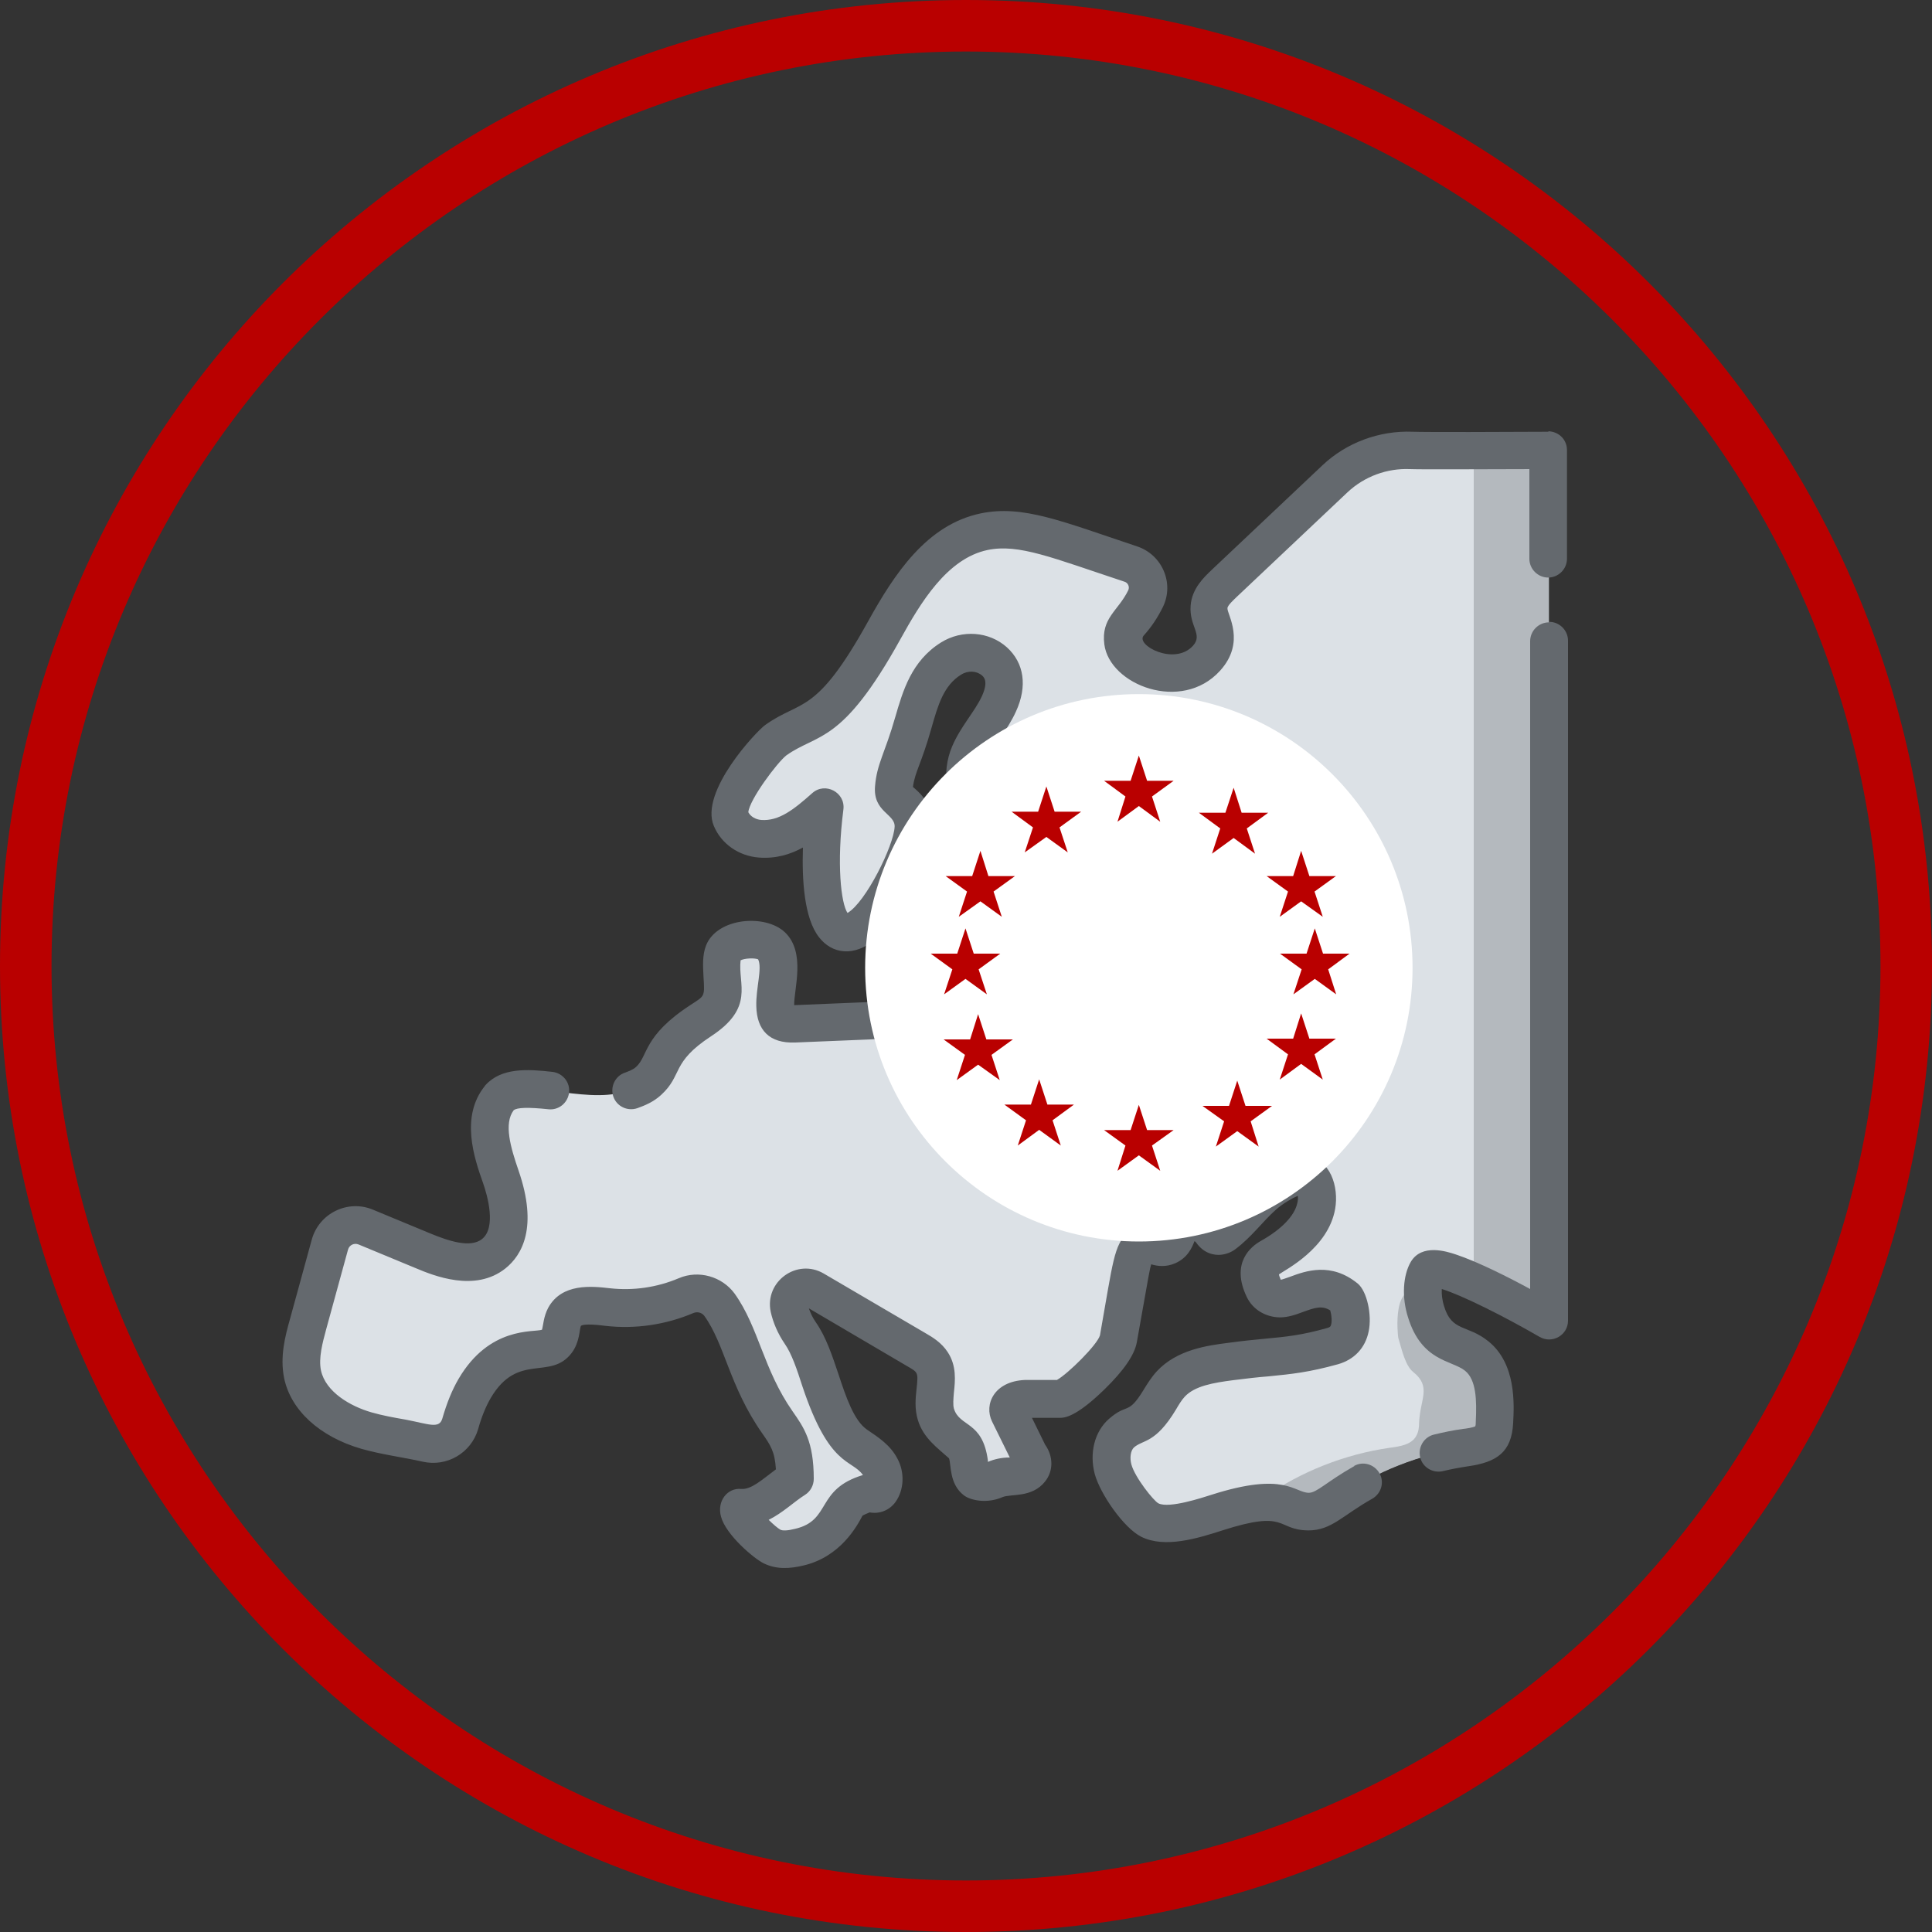 <?xml version="1.0" encoding="UTF-8"?>
<svg xmlns="http://www.w3.org/2000/svg" id="Layer_2" data-name="Layer 2" viewBox="0 0 75 75">
  <rect x="0" y="0" width="75" height="75" fill="#333333" stroke="none"/>
  <defs>
    <style>
      .cls-1 {
        fill: #b90000;
      }

      .cls-2 {
        fill: #fff;
        stroke: #fff;
        stroke-miterlimit: 10;
        stroke-width: 1.25px;
      }

      .cls-3 {
        fill: #00b0ff;
      }

      .cls-4 {
        fill: #dce1e6;
      }

      .cls-5 {
        fill: #b4b9be;
      }

      .cls-6 {
        fill: #64696e;
      }
    </style>
  </defs>
  <g id="Layer_2-2" data-name="Layer 2">
    <path class="cls-1" d="m37.5,2c19.57,0,35.5,15.93,35.5,35.5s-15.93,35.5-35.5,35.5S2,57.07,2,37.5,17.93,2,37.5,2m0-2C16.79,0,0,16.79,0,37.5s16.79,37.5,37.5,37.5,37.5-16.79,37.5-37.5S58.21,0,37.5,0h0Z"></path>
    <g>
      <path class="cls-4" d="m54.8,17.49c-1.09-.05-2.16.35-2.96,1.1l-4.31,4.07c-.27.25-.55.54-.58.91-.03.34.18.65.23.98.15.9-.85,1.66-1.76,1.6-.5-.03-.95-.23-1.37-.51-.49-.33-.59-1.01-.2-1.45.25-.28.47-.6.63-.94.25-.53-.03-1.15-.58-1.34l-2.28-.76c-1.1-.37-2.27-.74-3.41-.5-1.66.35-2.78,1.87-3.61,3.34-.83,1.48-1.62,3.1-3.07,3.97-.46.28-.97.46-1.41.77-.41.29-2.06,2.31-1.75,3.04.19.46.64.75,1.14.78,1.03.08,1.8-.59,2.52-1.22-.22,1.68-.32,4.74.78,4.86,1.09.12,2.62-3.08,2.66-4.08.04-.99-.81-.93-.76-1.54.05-.61.33-1.18.53-1.76.4-1.18.53-2.52,1.69-3.25.53-.33,1.22-.31,1.68.11.52.47.42,1.11.18,1.64-.31.68-.85,1.25-1.15,1.94s-.24,1.65.41,2.02c.7.4,1.54-.1,2.23-.5.7-.39,1.76-.6,2.15.09-.22,1.13-.46,2.3-1.16,3.21-.7.91-1.99,1.48-3.02.98-.51.08-.78.66-.82,1.17-.04.51.08,1.04-.04,1.54-.34,1.43-2.17,1.78-3.64,1.84l-2.91.12c-.2,0-.41,0-.56-.12-.16-.14-.18-.37-.19-.58-.02-.78.38-1.7-.14-2.33-.42-.4-1.66-.3-1.88.24-.21.54.18,1.58-.22,2.12s-1.43.75-2.09,1.94c-.18.33-.33.69-.6.94-.26.23-.6.35-.93.45-1.59.5-4.05-.63-4.85.24-.67.83-.3,2.05.05,3.06.35,1.01.56,2.32-.27,2.99-.76.6-1.86.26-2.75-.11l-2.22-.92c-.57-.24-1.23.08-1.39.68l-.85,3.1c-.17.63-.35,1.29-.21,1.93.24,1.14,1.37,1.86,2.48,2.18.77.22,1.57.31,2.34.49.56.13,1.13-.2,1.29-.75.14-.48.31-.95.56-1.37.44-.74,1.16-1.37,2.01-1.48.42-.05.93,0,1.19-.35.2-.27.14-.66.3-.96.29-.54,1.07-.45,1.68-.38,1.03.12,2.09-.04,3.04-.44.46-.2,1-.05,1.29.35.73,1.02,1.18,2.85,1.84,3.94.64,1.06,1.1,1.25,1.1,2.83-.72.45-1.31,1.18-2.16,1.11-.2.3.94,1.35,1.26,1.51s.71.11,1.06.03c1.22-.28,1.7-1.39,1.84-1.65s.88-.47.88-.47c.13.1.31.07.4-.05.18-.25.18-.64.02-.93-.2-.38-.58-.61-.94-.86-1.2-.82-1.35-3.16-2.18-4.36-.19-.28-.36-.63-.43-.97-.12-.56.48-1,.98-.71l3.96,2.32c.23.13.46.27.6.49.37.57-.05,1.36.15,2.01.15.5.63.82,1.02,1.17.39.35.16,1.11.51,1.38.24.1.52.09.75-.01.18-.08.38-.12.58-.12.47,0,.98-.18.88-.63-.02-.09-.07-.17-.12-.25l-.78-1.58c-.13-.47.37-.55.65-.56s.96,0,1.33,0c.36,0,2.14-1.61,2.27-2.33.15-.85.3-1.7.45-2.55.07-.39.15-.81.43-1.09.28-.28.6.22,1.02.03.55-.25.21-.92.98-.94.29,0,.57.14.73.38.07.1.15.18.3.17.07,0,.14-.03.19-.08.57-.43.99-1.02,1.52-1.5.5-.45,1.53-1.02,1.83-.68s.75,1.77-1.56,3.08c-.5.28-.51.69-.25,1.23.11.24.37.37.63.38.61,0,1.5-.86,2.53,0,.08.06.61,1.54-.51,1.86-1.53.43-2.16.37-3.97.61-.84.11-1.74.25-2.31.87-.41.44-.59,1.08-1.08,1.42-.26.19-.6.27-.84.49-.38.33-.46.91-.32,1.4s.44.9.75,1.31c.19.26.39.52.68.66.23.11.5.14.76.12,1.53-.06,3.01-1.16,4.47-.71.31.09.61.25.93.26.44,0,.82-.28,1.17-.53,1.46-1.02,3.16-1.69,4.92-1.94.38-.05.82-.13,1.01-.46.09-.16.1-.34.11-.52.05-.92.03-1.99-.69-2.57-.3-.24-.67-.35-1.02-.51-1.05-.49-1.27-2.15-.9-2.77.37-.63,4.73,1.93,4.73,1.93V17.49s-4.7.03-5.33,0Z"></path>
      <g>
        <path class="cls-3" d="m55.14,17.5c-.16,0-.27,0-.34,0-.16,0-.33,0-.49,0,.28,0,.56,0,.83,0Z"></path>
        <path class="cls-5" d="m57.32,52.65c-.3-.24-.67-.35-1.02-.51-.71-.33-1.04-1.2-1.07-1.92-1.21-.61-.97,1.6-.95,1.71.15.51.28,1.09.58,1.33.72.58.27,1.04.23,1.96,0,.18-.02.36-.11.52-.18.34-.63.41-1.01.46-1.76.25-3.46.92-4.92,1.94-.09.06-.18.13-.28.19.37-.04.73-.03,1.09.08.31.09.61.25.93.26.44,0,.82-.28,1.17-.53,1.46-1.02,3.16-1.69,4.92-1.94.38-.05.82-.13,1.01-.46.09-.16.1-.34.11-.52.05-.92.03-1.99-.69-2.57Z"></path>
        <path class="cls-5" d="m57.21,49.77c1.34.6,2.92,1.53,2.92,1.53V17.49s-1.5,0-2.92.01"></path>
      </g>
      <path class="cls-6" d="m60.13,24.16c-.4,0-.73.33-.73.73v25.15c-.81-.44-2.01-1.05-2.88-1.34-.36-.12-1.32-.43-1.75.28-.31.53-.36,1.38-.11,2.16.53,1.72,1.7,1.66,2.21,2.07.44.35.46,1.15.42,1.97,0,.05,0,.14-.02.19-.1.05-.36.09-.47.1-.38.05-.76.13-1.13.22-.39.09-.63.49-.54.88.09.39.49.63.88.54.33-.08.66-.14.99-.19,1.11-.16,1.68-.55,1.74-1.67.04-.75.12-2.31-.96-3.18-.82-.66-1.42-.36-1.72-1.36-.08-.25-.1-.49-.09-.67.76.23,2.44,1.07,3.8,1.86.49.28,1.1-.07,1.1-.63v-26.4c0-.4-.33-.73-.73-.73Z"></path>
      <path class="cls-6" d="m52.58,56.91c-1.08.61-1.46,1.04-1.77,1.04h0c-.56,0-.92-.84-3.79.08-.32.1-1.63.54-2.05.33-.18-.09-.91-1-1.05-1.51-.07-.26-.03-.54.1-.66.35-.31.83-.14,1.63-1.47.11-.19.22-.37.34-.5.39-.42,1.11-.54,1.87-.64.55-.07.99-.12,1.38-.15.92-.09,1.58-.16,2.7-.47.63-.18,1.06-.63,1.19-1.27.14-.65-.07-1.57-.42-1.86-1.04-.85-2.03-.49-2.62-.27-.12.04-.3.11-.37.12-.05-.11-.07-.18-.07-.21.23-.17,1.91-1,2.18-2.54.15-.85-.18-1.96-1.13-2.03-.77-.05-1.73.61-2.13.96-.46.41-.82.86-1.2,1.23-.3-.26-.68-.4-1.08-.39-.92.02-1.17.66-1.27.93,0,0,0,0,0,0-.22-.09-.77-.28-1.23.19-.56.56-.57,1.09-1.09,4.02-.11.37-1.23,1.48-1.67,1.73-.38,0-.97,0-1.24,0-1.2.05-1.6.95-1.28,1.61l.69,1.4s-.01,0-.02,0c-.29,0-.57.06-.83.17,0-.02,0-.03,0-.05-.2-1.55-1.1-1.29-1.32-2.02-.04-.15-.02-.38,0-.62.05-.46.11-1.04-.24-1.57-.24-.37-.59-.58-.85-.73l-3.96-2.32c-1.04-.61-2.31.31-2.06,1.49.09.41.28.85.54,1.23.28.4.48,1.01.69,1.66,1.05,3.15,1.9,2.81,2.35,3.44-1.85.56-1.21,1.76-2.64,2.09-.28.07-.48.08-.57.03-.09-.05-.28-.21-.45-.38.56-.28.98-.7,1.41-.97.21-.13.34-.37.34-.62,0-1.45-.38-1.99-.82-2.62-1.14-1.63-1.31-3.25-2.25-4.57-.49-.67-1.4-.93-2.17-.6-.85.36-1.77.49-2.67.39-.7-.08-1.87-.21-2.4.76-.18.34-.19.68-.24.85-.33.11-2.04-.14-3.24,1.91-.25.43-.45.92-.63,1.54-.12.41-.53.21-1.42.04-.46-.08-.9-.16-1.32-.28-.84-.24-1.79-.8-1.97-1.63-.1-.48.06-1.07.2-1.59l.85-3.1c.05-.18.24-.27.41-.2l2.22.92c.69.29,2.3.95,3.48.01.65-.52,1.27-1.6.51-3.8-.31-.9-.58-1.82-.19-2.34.13-.11.58-.12,1.34-.04.4.05.76-.24.81-.64.05-.4-.24-.76-.64-.81-.97-.11-1.98-.17-2.6.51-.01.01-.02.02-.03.04-.96,1.19-.41,2.8-.07,3.76.18.51.52,1.74-.04,2.18-.45.36-1.31.07-2.01-.22l-2.22-.92c-.98-.41-2.1.14-2.38,1.17l-.85,3.1c-.18.64-.39,1.44-.22,2.27.26,1.25,1.38,2.27,2.99,2.74.81.23,1.63.33,2.38.5.95.22,1.89-.34,2.16-1.26.14-.5.3-.88.49-1.21,1.06-1.8,2.32-.65,3.15-1.76.31-.42.29-.91.35-1.04.13-.1.73-.03.96,0,1.15.13,2.33-.04,3.41-.5.15-.06.32-.02.42.11.8,1.11.97,2.73,2.24,4.55.33.47.5.72.54,1.41-.54.4-.95.79-1.35.76-.53-.05-.95.47-.78,1.08.19.7,1.27,1.62,1.66,1.81.49.24,1.01.21,1.55.08,1.43-.34,2.07-1.53,2.28-1.93.06-.04.16-.08.28-.13.37.07.76-.07,1-.4.34-.47.37-1.16.07-1.7-.27-.51-.71-.8-1.17-1.11-.51-.35-.82-1.27-1.11-2.15-.24-.71-.48-1.45-.88-2.02-.12-.17-.21-.36-.27-.54l3.81,2.24c.43.25.44.23.37.89-.04.36-.08.77.05,1.2.21.71.78,1.1,1.21,1.49.09.24,0,1,.58,1.44.28.21.92.32,1.49.07.32-.14,1.15.04,1.66-.61.33-.41.32-.98,0-1.43l-.51-1.04c.31,0,.77,0,1.08,0,.16,0,.6,0,1.73-1.1.75-.73,1.17-1.34,1.26-1.83.51-2.88.5-2.83.56-3.03.23.07.56.12.93-.04.5-.22.66-.63.75-.86.02.01.04.03.06.05.32.46.74.5.96.48.2-.02.4-.09.57-.22.64-.48,1.07-1.09,1.57-1.53.27-.24.62-.44.85-.54.01.08.01.18-.02.29-.11.49-.61,1.01-1.41,1.46-.38.21-1.19.85-.55,2.18.23.48.72.78,1.28.79.32,0,.61-.1.9-.21.47-.17.74-.26,1.06-.06.05.18.08.45.02.59-.01.03-.03.06-.13.09-.99.28-1.57.34-2.44.42-.4.04-.85.08-1.42.16-.79.1-1.98.26-2.76,1.1-.22.24-.38.5-.52.73-.61,1-.62.49-1.34,1.12-.56.49-.77,1.33-.55,2.15.21.76,1.12,2.09,1.81,2.43.91.45,2.18.06,3.14-.25,2.55-.82,2.08-.02,3.33,0h.01c.9,0,1.32-.58,2.48-1.23.35-.2.48-.64.28-.99-.2-.35-.64-.48-.99-.28Z"></path>
      <path class="cls-6" d="m60.13,16.76c-1.62.01-4.81.02-5.3,0-1.28-.05-2.56.42-3.49,1.3l-4.31,4.07c-.28.27-.76.71-.81,1.38-.06.81.49,1.12.09,1.56-.72.79-2.24-.03-1.91-.4.3-.33.55-.71.75-1.12.44-.92-.04-2.02-1.01-2.34-2.91-.97-4.43-1.62-6.07-1.28-2.1.44-3.35,2.35-4.37,4.19-2.04,3.68-2.58,3.02-3.99,4.02-.34.24-2.56,2.59-2,3.92.29.7.97,1.17,1.75,1.23.66.05,1.22-.12,1.71-.39-.04,1.23.04,2.75.63,3.49.49.63,1.35.79,2.21.05,1.04-.9,2.15-3.26,2.19-4.29.03-.9-.44-1.32-.7-1.55-.02-.02-.04-.03-.06-.05.08-.6.33-.9.72-2.29.25-.88.47-1.65,1.15-2.07.27-.17.6-.15.81.03.07.06.26.23,0,.8-.28.61-.83,1.18-1.16,1.96-.42.99-.31,2.35.72,2.94,1.59.9,2.93-.91,3.95-.76-.18.88-.42,1.8-.94,2.49-.62.82-1.57,1.03-2.12.76-.13-.07-.29-.09-.43-.06-.66.11-1.36.72-1.43,1.84-.04.54.06,1.07-.02,1.43-.24,1.02-1.95,1.23-2.96,1.28l-2.9.12c-.01-.63.46-2.05-.36-2.83-.76-.72-2.63-.57-3.06.51-.15.38-.12.81-.1,1.21.05.8.05.74-.5,1.1-1.86,1.21-1.64,1.98-2.12,2.41-.11.1-.29.17-.43.22-.38.13-.58.55-.45.93.13.38.55.58.93.45.28-.1.63-.24.93-.52.84-.77.37-1.25,1.93-2.27,1.71-1.12,1.04-2.02,1.15-2.95.15-.08.52-.1.68-.04.17.34-.09,1.12-.07,1.82.02.92.5,1.45,1.51,1.41l2.91-.12c3.13-.13,4.08-1.38,4.32-2.4.15-.64.02-1.18.06-1.66.01-.19.08-.34.13-.43,1.29.4,2.74-.25,3.56-1.33.81-1.07,1.08-2.42,1.3-3.51.11-.53-.52-1.37-1.71-1.33-1.43.05-2.46,1.28-3.04.95-.24-.14-.29-.66-.1-1.1.26-.6.8-1.17,1.14-1.92.45-.98.32-1.88-.35-2.49-.69-.62-1.74-.7-2.56-.19-1.15.72-1.48,1.88-1.78,2.91-.39,1.37-.71,1.8-.78,2.66-.09,1.01.78,1.08.76,1.58-.03.73-1.12,2.94-1.83,3.35-.25-.37-.43-1.9-.16-4.01.09-.67-.71-1.09-1.21-.64-.72.64-1.29,1.09-1.98,1.04-.22-.02-.41-.13-.5-.3.04-.48,1.11-1.92,1.48-2.21,1.23-.87,2.15-.4,4.42-4.5.78-1.41,1.81-3.14,3.39-3.47,1.21-.25,2.5.3,5.31,1.23.14.04.21.2.15.33-.39.81-1.06,1.07-.93,2.1.2,1.58,3,2.67,4.49,1.03,1.02-1.12.27-2.2.29-2.43,0-.11.27-.35.35-.43l4.31-4.07c.65-.61,1.53-.94,2.43-.9.49.02,3.28,0,4.63,0v3.48c0,.4.33.73.73.73s.73-.33.73-.73v-4.22c0-.39-.3-.72-.74-.73Z"></path>
    </g>
    <circle class="cls-2" cx="44.21" cy="37.57" r="10"></circle>
    <g>
      <polygon class="cls-1" points="37.48 36.04 37.8 37.02 38.83 37.02 37.99 37.63 38.31 38.6 37.48 38 36.65 38.6 36.97 37.63 36.13 37.02 37.16 37.02 37.48 36.04"></polygon>
      <polygon class="cls-1" points="38.06 33.03 38.37 34.01 39.4 34.01 38.57 34.61 38.89 35.59 38.06 34.99 37.22 35.59 37.54 34.61 36.71 34.01 37.74 34.01 38.06 33.03"></polygon>
      <polygon class="cls-1" points="40.62 30.53 40.94 31.51 41.97 31.51 41.13 32.12 41.45 33.09 40.62 32.49 39.78 33.09 40.1 32.12 39.27 31.51 40.3 31.51 40.62 30.53"></polygon>
      <polygon class="cls-1" points="44.21 29.33 44.53 30.31 45.56 30.31 44.72 30.92 45.04 31.9 44.21 31.29 43.38 31.9 43.69 30.92 42.86 30.31 43.89 30.31 44.21 29.33"></polygon>
      <polygon class="cls-1" points="47.89 30.58 48.2 31.55 49.23 31.55 48.4 32.16 48.72 33.14 47.89 32.53 47.05 33.14 47.37 32.16 46.54 31.55 47.57 31.55 47.89 30.58"></polygon>
      <polygon class="cls-1" points="50.51 33.03 50.83 34.01 51.86 34.01 51.03 34.61 51.35 35.59 50.51 34.99 49.68 35.59 50 34.61 49.17 34.01 50.2 34.01 50.51 33.03"></polygon>
      <polygon class="cls-1" points="51.04 36.04 51.36 37.02 52.39 37.02 51.56 37.63 51.87 38.6 51.04 38 50.21 38.6 50.53 37.63 49.69 37.02 50.72 37.02 51.04 36.04"></polygon>
      <polygon class="cls-1" points="50.51 39.34 50.83 40.32 51.86 40.32 51.03 40.93 51.35 41.91 50.51 41.3 49.68 41.91 50 40.93 49.17 40.32 50.2 40.32 50.51 39.34"></polygon>
      <polygon class="cls-1" points="48.03 41.95 48.35 42.93 49.38 42.93 48.55 43.53 48.86 44.51 48.03 43.91 47.2 44.51 47.52 43.53 46.68 42.93 47.71 42.93 48.03 41.95"></polygon>
      <polygon class="cls-1" points="44.21 42.89 44.53 43.87 45.56 43.87 44.72 44.47 45.04 45.45 44.21 44.85 43.38 45.45 43.69 44.47 42.86 43.87 43.89 43.87 44.21 42.89"></polygon>
      <polygon class="cls-1" points="37.97 39.37 38.29 40.35 39.32 40.35 38.49 40.95 38.81 41.93 37.97 41.33 37.14 41.93 37.46 40.95 36.63 40.35 37.66 40.35 37.97 39.37"></polygon>
      <polygon class="cls-1" points="40.34 41.9 40.66 42.88 41.69 42.88 40.86 43.49 41.18 44.47 40.34 43.86 39.51 44.47 39.83 43.49 38.99 42.88 40.02 42.88 40.34 41.9"></polygon>
    </g>
  </g>
</svg>
